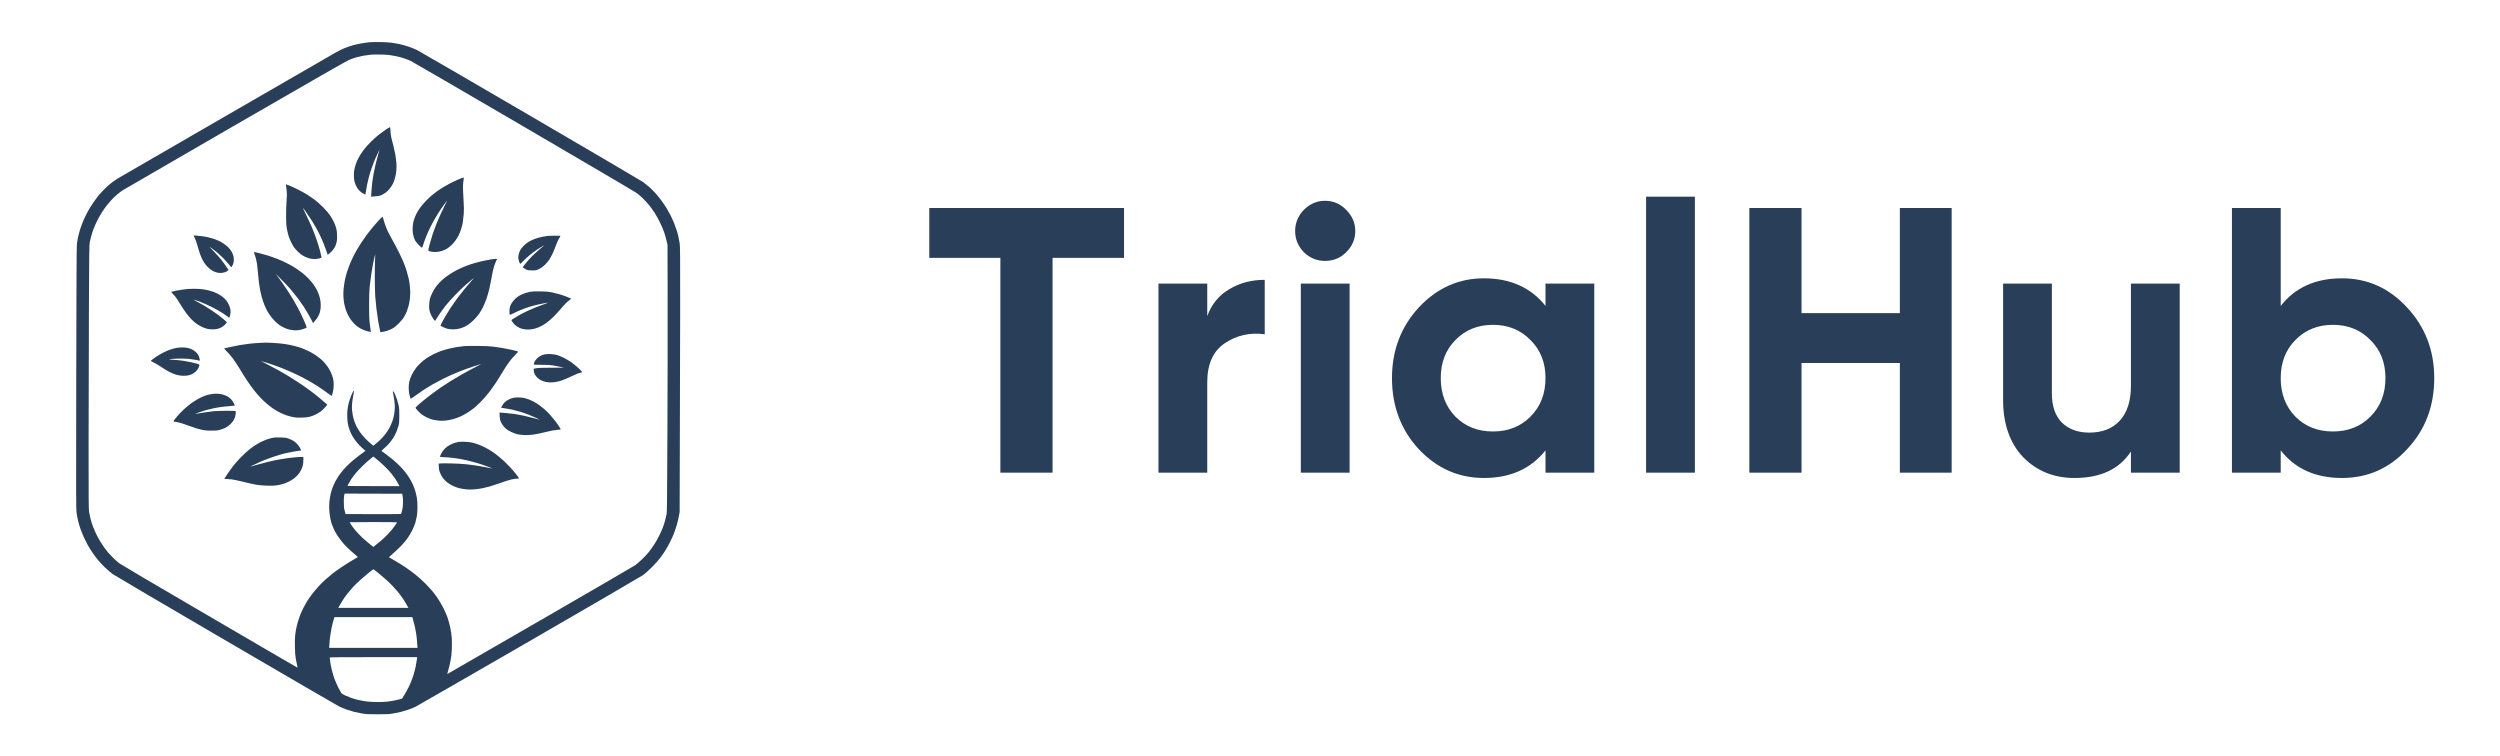 <svg xmlns="http://www.w3.org/2000/svg" width="119" height="36" viewBox="0 0 119 36" fill="none"><path fill-rule="evenodd" clip-rule="evenodd" d="M18.119 2.001C18.31 2.006 18.546 2.02 18.644 2.034C18.743 2.047 18.902 2.074 19 2.095C19.099 2.115 19.294 2.169 19.433 2.215C19.573 2.262 19.767 2.34 19.865 2.39C19.963 2.439 22.393 3.851 25.265 5.527C28.137 7.204 30.542 8.615 30.606 8.662C30.671 8.71 30.796 8.81 30.884 8.884C30.971 8.961 31.108 9.095 31.188 9.183C31.267 9.271 31.395 9.427 31.471 9.53C31.549 9.634 31.663 9.8 31.725 9.903C31.788 10.007 31.874 10.163 31.92 10.251C31.964 10.339 32.032 10.485 32.068 10.573C32.105 10.662 32.164 10.821 32.198 10.926C32.232 11.029 32.275 11.179 32.291 11.257C32.31 11.333 32.337 11.475 32.351 11.574C32.375 11.73 32.378 12.118 32.376 14.83C32.375 16.522 32.368 19.361 32.351 24.368L32.312 24.58C32.29 24.697 32.246 24.884 32.214 24.996C32.181 25.108 32.122 25.284 32.083 25.386C32.042 25.487 31.963 25.665 31.905 25.781C31.849 25.894 31.751 26.069 31.69 26.171C31.629 26.271 31.513 26.44 31.432 26.547C31.345 26.663 31.179 26.849 31.023 27.005C30.862 27.165 30.696 27.314 30.598 27.381C30.509 27.444 28.076 28.858 25.191 30.527C22.305 32.194 19.87 33.595 19.782 33.639C19.692 33.681 19.54 33.746 19.441 33.78C19.343 33.813 19.175 33.863 19.068 33.89C18.961 33.915 18.785 33.951 18.678 33.968C18.519 33.995 18.39 34 17.966 34C17.507 34 17.425 33.995 17.229 33.961C17.108 33.939 16.947 33.907 16.872 33.888C16.798 33.869 16.642 33.822 16.525 33.783C16.408 33.744 16.237 33.674 16.142 33.627C16.049 33.581 13.62 32.169 10.747 30.49C7.871 28.811 5.45 27.388 5.365 27.327C5.28 27.266 5.116 27.125 4.999 27.014C4.882 26.902 4.722 26.73 4.644 26.632C4.565 26.534 4.449 26.378 4.387 26.284C4.324 26.191 4.227 26.035 4.173 25.937C4.119 25.838 4.036 25.674 3.99 25.572C3.944 25.47 3.876 25.301 3.839 25.199C3.802 25.097 3.749 24.921 3.722 24.809C3.695 24.697 3.661 24.521 3.646 24.419C3.62 24.248 3.619 23.72 3.629 18.018C3.636 13.89 3.646 11.748 3.658 11.642C3.668 11.553 3.693 11.392 3.715 11.286C3.739 11.179 3.787 10.999 3.824 10.887C3.859 10.775 3.932 10.584 3.985 10.463C4.037 10.343 4.127 10.159 4.185 10.056C4.241 9.953 4.348 9.781 4.421 9.675C4.494 9.568 4.604 9.415 4.668 9.335C4.731 9.256 4.87 9.103 4.978 8.996C5.085 8.889 5.246 8.747 5.335 8.681C5.423 8.616 5.533 8.538 5.58 8.51C5.626 8.481 7.942 7.141 10.726 5.532C13.51 3.924 15.882 2.554 15.999 2.488C16.116 2.422 16.299 2.332 16.406 2.288C16.513 2.245 16.693 2.184 16.805 2.154C16.917 2.123 17.103 2.083 17.22 2.062C17.337 2.042 17.508 2.018 17.602 2.01C17.695 2.001 17.927 1.998 18.119 2.001ZM17.296 2.652C17.193 2.671 17.04 2.707 16.957 2.73C16.872 2.754 16.725 2.807 16.627 2.846C16.496 2.9 15.067 3.717 11.201 5.951C8.315 7.619 5.904 9.017 5.843 9.056C5.782 9.095 5.663 9.183 5.58 9.254C5.496 9.324 5.37 9.446 5.299 9.524C5.229 9.602 5.129 9.719 5.077 9.785C5.024 9.851 4.928 9.987 4.862 10.09C4.794 10.193 4.687 10.383 4.622 10.514C4.558 10.645 4.478 10.828 4.444 10.921C4.41 11.014 4.363 11.158 4.341 11.243C4.319 11.328 4.288 11.457 4.273 11.531C4.248 11.652 4.244 12.001 4.232 14.796C4.226 16.517 4.219 19.34 4.217 21.07C4.216 23.814 4.219 24.236 4.241 24.377C4.256 24.465 4.29 24.622 4.317 24.724C4.344 24.826 4.392 24.979 4.424 25.063C4.456 25.148 4.521 25.296 4.566 25.394C4.612 25.492 4.699 25.652 4.758 25.75C4.817 25.849 4.904 25.983 4.95 26.047C4.997 26.111 5.082 26.223 5.14 26.293C5.199 26.362 5.318 26.489 5.404 26.574C5.492 26.657 5.621 26.769 5.691 26.822C5.76 26.873 7.366 27.821 9.26 28.925C11.152 30.03 13.029 31.126 13.431 31.36C13.831 31.594 14.161 31.784 14.165 31.782C14.166 31.78 14.158 31.733 14.144 31.677C14.129 31.621 14.102 31.483 14.082 31.372C14.055 31.222 14.043 31.07 14.038 30.795C14.031 30.554 14.036 30.359 14.05 30.244C14.06 30.146 14.083 29.993 14.102 29.905C14.121 29.817 14.153 29.679 14.177 29.599C14.2 29.52 14.248 29.379 14.285 29.286C14.321 29.193 14.387 29.043 14.431 28.955C14.475 28.867 14.553 28.726 14.604 28.641C14.656 28.557 14.762 28.404 14.838 28.302C14.916 28.201 15.055 28.031 15.148 27.929C15.241 27.828 15.396 27.673 15.492 27.587C15.589 27.5 15.742 27.373 15.83 27.302C15.918 27.231 16.113 27.091 16.262 26.991C16.411 26.891 16.645 26.744 16.783 26.666C16.922 26.586 17.034 26.518 17.032 26.513C17.032 26.508 17 26.479 16.961 26.449C16.922 26.417 16.798 26.31 16.688 26.211C16.576 26.111 16.416 25.95 16.332 25.852C16.249 25.754 16.132 25.601 16.074 25.513C16.015 25.425 15.937 25.287 15.901 25.208C15.864 25.128 15.816 25.014 15.796 24.953C15.775 24.892 15.743 24.775 15.726 24.69C15.708 24.606 15.686 24.443 15.677 24.326C15.667 24.19 15.667 24.041 15.677 23.91C15.687 23.798 15.713 23.627 15.735 23.529C15.757 23.43 15.803 23.278 15.838 23.19C15.872 23.101 15.935 22.968 15.974 22.893C16.015 22.818 16.089 22.698 16.138 22.627C16.188 22.555 16.289 22.427 16.364 22.34C16.439 22.254 16.579 22.111 16.677 22.023C16.776 21.935 16.959 21.784 17.084 21.691C17.212 21.596 17.334 21.506 17.356 21.491L17.398 21.462C17.266 21.351 17.169 21.258 17.095 21.182C17.022 21.106 16.913 20.972 16.854 20.883C16.796 20.795 16.718 20.658 16.684 20.578C16.65 20.498 16.603 20.361 16.581 20.273C16.55 20.154 16.537 20.047 16.53 19.874C16.525 19.73 16.528 19.578 16.542 19.484C16.552 19.4 16.579 19.264 16.601 19.179C16.622 19.094 16.672 18.944 16.713 18.84C16.754 18.738 16.801 18.638 16.817 18.62C16.845 18.586 16.845 18.586 16.847 18.628C16.847 18.652 16.832 18.743 16.815 18.832C16.796 18.92 16.773 19.077 16.762 19.179C16.752 19.281 16.749 19.423 16.754 19.493C16.759 19.562 16.776 19.684 16.791 19.764C16.805 19.844 16.84 19.973 16.867 20.052C16.896 20.132 16.942 20.242 16.969 20.298C16.998 20.354 17.064 20.465 17.117 20.544C17.169 20.624 17.285 20.763 17.373 20.856C17.461 20.948 17.586 21.068 17.652 21.121L17.771 21.219C17.837 21.167 17.919 21.097 17.997 21.031C18.075 20.963 18.188 20.849 18.251 20.775C18.314 20.702 18.398 20.592 18.439 20.529C18.482 20.468 18.551 20.341 18.595 20.247C18.641 20.154 18.697 20.005 18.721 19.917C18.744 19.829 18.773 19.668 18.783 19.561C18.799 19.41 18.799 19.322 18.783 19.171C18.771 19.064 18.748 18.903 18.729 18.815C18.71 18.726 18.695 18.648 18.695 18.642C18.695 18.633 18.705 18.628 18.715 18.628C18.727 18.626 18.763 18.682 18.795 18.75C18.826 18.818 18.873 18.938 18.899 19.018C18.924 19.098 18.96 19.227 18.977 19.306C19.002 19.422 19.009 19.518 19.007 19.79C19.007 20.078 19 20.148 18.972 20.256C18.951 20.326 18.912 20.444 18.883 20.519C18.855 20.593 18.794 20.719 18.746 20.799C18.699 20.878 18.607 21.006 18.543 21.084C18.477 21.16 18.365 21.273 18.292 21.334C18.221 21.395 18.161 21.451 18.161 21.46C18.161 21.467 18.251 21.536 18.36 21.614C18.468 21.692 18.643 21.83 18.748 21.918C18.851 22.006 19.002 22.147 19.08 22.232C19.16 22.316 19.265 22.438 19.314 22.503C19.365 22.567 19.446 22.686 19.495 22.766C19.545 22.845 19.618 22.983 19.657 23.071C19.696 23.159 19.746 23.3 19.772 23.385C19.796 23.469 19.828 23.605 19.843 23.69C19.86 23.79 19.87 23.941 19.87 24.122C19.87 24.302 19.86 24.46 19.843 24.563C19.828 24.651 19.796 24.792 19.772 24.877C19.748 24.962 19.68 25.128 19.619 25.25C19.555 25.379 19.458 25.538 19.387 25.635C19.319 25.725 19.202 25.866 19.128 25.947C19.053 26.028 18.883 26.191 18.75 26.308C18.617 26.425 18.51 26.522 18.512 26.523C18.515 26.523 18.639 26.596 18.788 26.683C18.938 26.769 19.17 26.915 19.306 27.007C19.441 27.097 19.655 27.254 19.78 27.356C19.906 27.456 20.113 27.643 20.238 27.768C20.365 27.894 20.531 28.077 20.611 28.175C20.689 28.273 20.806 28.433 20.869 28.531C20.933 28.63 21.037 28.808 21.098 28.93C21.159 29.052 21.237 29.218 21.269 29.303C21.301 29.388 21.352 29.55 21.384 29.667C21.416 29.784 21.459 29.986 21.477 30.117C21.503 30.293 21.513 30.437 21.511 30.676C21.511 30.873 21.501 31.076 21.484 31.202C21.469 31.314 21.439 31.494 21.415 31.601C21.391 31.707 21.35 31.862 21.327 31.941C21.283 32.08 21.283 32.087 21.315 32.07C21.333 32.06 23.317 30.915 25.723 29.527C28.129 28.138 30.159 26.958 30.233 26.905C30.306 26.852 30.454 26.725 30.56 26.623C30.667 26.522 30.81 26.369 30.878 26.284C30.945 26.2 31.059 26.044 31.128 25.937C31.2 25.83 31.31 25.635 31.374 25.504C31.44 25.374 31.522 25.191 31.556 25.097C31.59 25.004 31.637 24.86 31.659 24.775C31.681 24.69 31.712 24.561 31.727 24.487C31.751 24.366 31.756 23.932 31.769 20.57C31.778 18.489 31.783 15.632 31.779 14.219L31.774 11.65C31.707 11.362 31.656 11.182 31.617 11.065C31.578 10.948 31.485 10.731 31.412 10.582C31.339 10.432 31.223 10.227 31.157 10.124C31.089 10.021 30.977 9.864 30.906 9.776C30.835 9.688 30.703 9.542 30.613 9.454C30.523 9.366 30.389 9.249 30.316 9.195C30.243 9.14 27.826 7.718 24.943 6.035C22.061 4.352 19.64 2.944 19.56 2.905C19.48 2.868 19.328 2.807 19.221 2.773C19.114 2.737 18.95 2.693 18.856 2.675C18.763 2.654 18.622 2.63 18.543 2.62C18.463 2.61 18.265 2.598 18.102 2.595C17.939 2.591 17.732 2.595 17.644 2.605C17.556 2.613 17.398 2.636 17.296 2.652ZM17.264 22.172C17.154 22.279 17.005 22.437 16.935 22.52C16.864 22.605 16.767 22.733 16.718 22.808C16.671 22.883 16.611 22.984 16.586 23.034C16.562 23.081 16.542 23.125 16.542 23.13C16.542 23.135 17.098 23.139 17.78 23.139H19.017C18.921 22.961 18.858 22.857 18.814 22.791C18.77 22.727 18.688 22.615 18.633 22.545C18.575 22.476 18.451 22.338 18.354 22.242C18.258 22.143 18.088 21.989 17.978 21.898C17.869 21.806 17.778 21.731 17.774 21.731C17.773 21.731 17.702 21.786 17.619 21.853C17.534 21.921 17.374 22.064 17.264 22.172ZM16.386 23.566C16.372 23.612 16.366 23.737 16.366 23.902C16.366 24.127 16.372 24.187 16.408 24.317L16.45 24.47C18.483 24.477 19.08 24.473 19.087 24.466C19.094 24.458 19.116 24.392 19.136 24.317C19.162 24.224 19.175 24.114 19.182 23.961C19.187 23.817 19.182 23.7 19.167 23.622L19.145 23.503L16.408 23.495L16.386 23.566ZM16.723 24.989C16.767 25.055 16.862 25.179 16.932 25.264C17.003 25.35 17.14 25.492 17.237 25.584C17.335 25.674 17.495 25.813 17.593 25.891L17.771 26.035C17.941 25.901 18.063 25.799 18.153 25.723C18.241 25.647 18.375 25.52 18.449 25.442C18.524 25.364 18.612 25.265 18.646 25.223C18.68 25.182 18.751 25.089 18.802 25.016C18.855 24.943 18.899 24.877 18.899 24.867C18.899 24.857 18.51 24.85 17.771 24.85C17.151 24.85 16.644 24.855 16.644 24.858C16.644 24.863 16.679 24.923 16.723 24.989ZM17.144 27.612C17.034 27.71 16.876 27.865 16.796 27.953C16.716 28.043 16.601 28.175 16.542 28.25C16.483 28.324 16.386 28.458 16.33 28.547C16.272 28.636 16.196 28.76 16.162 28.823L16.101 28.936H19.441C19.345 28.76 19.263 28.625 19.195 28.521C19.129 28.419 19.014 28.263 18.939 28.173C18.866 28.085 18.744 27.95 18.67 27.872C18.595 27.794 18.446 27.651 18.339 27.558C18.231 27.463 18.068 27.324 17.975 27.249C17.881 27.173 17.795 27.107 17.785 27.1C17.773 27.093 17.678 27.159 17.556 27.259C17.441 27.353 17.256 27.512 17.144 27.612ZM15.874 29.527C15.848 29.608 15.809 29.762 15.787 29.869C15.765 29.978 15.735 30.151 15.72 30.256C15.706 30.361 15.687 30.534 15.681 30.641L15.669 30.837H19.874C19.853 30.515 19.833 30.319 19.814 30.191C19.796 30.066 19.76 29.883 19.736 29.784C19.712 29.688 19.679 29.555 19.66 29.493L19.628 29.377H15.918L15.874 29.527ZM15.721 31.516C15.735 31.614 15.77 31.789 15.799 31.906C15.826 32.023 15.881 32.201 15.918 32.304C15.955 32.406 16.04 32.601 16.106 32.735C16.188 32.9 16.245 32.993 16.279 33.018C16.308 33.04 16.388 33.083 16.457 33.115C16.527 33.147 16.649 33.196 16.728 33.223C16.808 33.252 16.957 33.295 17.059 33.318C17.163 33.344 17.337 33.374 17.449 33.389C17.569 33.405 17.78 33.417 17.966 33.417C18.139 33.417 18.349 33.408 18.432 33.398C18.517 33.388 18.649 33.369 18.729 33.354C18.809 33.34 18.933 33.312 19.007 33.291L19.139 33.254C19.284 33.03 19.382 32.85 19.45 32.711C19.523 32.565 19.613 32.348 19.66 32.203C19.706 32.062 19.763 31.848 19.787 31.728C19.811 31.606 19.836 31.456 19.843 31.392L19.857 31.278C15.804 31.278 15.694 31.28 15.694 31.307C15.694 31.324 15.706 31.417 15.721 31.516ZM18.563 6.054C18.571 6.058 18.583 6.141 18.587 6.236C18.59 6.332 18.607 6.471 18.626 6.546C18.643 6.621 18.687 6.8 18.726 6.944C18.763 7.089 18.805 7.284 18.822 7.377C18.838 7.47 18.858 7.635 18.866 7.741C18.877 7.862 18.877 8.001 18.866 8.106C18.858 8.199 18.839 8.325 18.824 8.386C18.811 8.447 18.783 8.542 18.763 8.598C18.744 8.654 18.702 8.745 18.672 8.801C18.639 8.857 18.576 8.949 18.532 9.003C18.487 9.059 18.404 9.137 18.348 9.176C18.292 9.217 18.197 9.269 18.136 9.295C18.049 9.33 17.988 9.342 17.659 9.361L17.668 9.293C17.673 9.256 17.681 9.137 17.686 9.03C17.692 8.923 17.708 8.75 17.722 8.649C17.735 8.545 17.766 8.359 17.79 8.233C17.814 8.108 17.863 7.882 17.9 7.733C17.937 7.584 17.986 7.397 18.01 7.317C18.036 7.238 18.058 7.161 18.063 7.148C18.066 7.134 18.046 7.168 18.015 7.224C17.986 7.28 17.922 7.418 17.873 7.529C17.824 7.641 17.744 7.847 17.697 7.987C17.647 8.126 17.586 8.325 17.559 8.428C17.532 8.53 17.495 8.688 17.476 8.776C17.459 8.864 17.434 9.008 17.422 9.096C17.408 9.183 17.395 9.257 17.39 9.261C17.385 9.264 17.332 9.237 17.273 9.203C17.213 9.169 17.13 9.101 17.086 9.054C17.044 9.008 16.983 8.918 16.954 8.855C16.923 8.793 16.886 8.691 16.871 8.627C16.852 8.555 16.844 8.445 16.844 8.326C16.844 8.182 16.854 8.101 16.89 7.97C16.913 7.877 16.962 7.736 16.996 7.657C17.032 7.577 17.105 7.443 17.157 7.36C17.208 7.275 17.303 7.143 17.368 7.063C17.43 6.983 17.564 6.839 17.663 6.741C17.761 6.643 17.922 6.5 18.019 6.422C18.115 6.346 18.275 6.229 18.371 6.164C18.468 6.1 18.555 6.051 18.563 6.054ZM22.073 8.45C22.079 8.457 22.073 8.53 22.059 8.615C22.039 8.727 22.034 8.835 22.04 9.03C22.046 9.174 22.057 9.437 22.069 9.615C22.086 9.861 22.086 9.998 22.073 10.192C22.061 10.331 22.04 10.514 22.027 10.599C22.012 10.682 21.974 10.828 21.944 10.921C21.913 11.014 21.862 11.14 21.832 11.201C21.801 11.262 21.737 11.367 21.689 11.436C21.642 11.506 21.549 11.613 21.483 11.674C21.416 11.735 21.32 11.811 21.271 11.84C21.22 11.87 21.122 11.915 21.052 11.938C20.981 11.964 20.866 11.988 20.789 11.993C20.713 11.998 20.606 11.994 20.543 11.982C20.482 11.972 20.421 11.954 20.404 11.942C20.379 11.923 20.382 11.901 20.443 11.659C20.481 11.514 20.552 11.274 20.601 11.124C20.652 10.975 20.735 10.75 20.786 10.624C20.837 10.499 20.93 10.285 20.993 10.149C21.054 10.014 21.15 9.815 21.206 9.708C21.262 9.602 21.293 9.532 21.274 9.556C21.254 9.58 21.179 9.681 21.105 9.785C21.03 9.887 20.903 10.078 20.821 10.209C20.738 10.339 20.603 10.584 20.516 10.751C20.431 10.919 20.323 11.155 20.277 11.277C20.23 11.397 20.17 11.564 20.147 11.645C20.123 11.728 20.096 11.794 20.085 11.794C20.077 11.794 20.009 11.735 19.936 11.662C19.863 11.591 19.784 11.492 19.76 11.447C19.735 11.399 19.697 11.301 19.679 11.226C19.651 11.128 19.643 11.04 19.641 10.904C19.641 10.787 19.653 10.67 19.67 10.59C19.687 10.521 19.723 10.405 19.75 10.336C19.777 10.266 19.828 10.159 19.862 10.098C19.896 10.037 19.968 9.927 20.024 9.853C20.079 9.778 20.194 9.646 20.279 9.558C20.364 9.471 20.491 9.352 20.56 9.293C20.63 9.235 20.743 9.149 20.811 9.1C20.877 9.052 20.994 8.974 21.069 8.928C21.143 8.881 21.294 8.796 21.405 8.738C21.513 8.681 21.706 8.589 21.832 8.535C21.957 8.482 22.066 8.443 22.073 8.45ZM13.619 8.776C13.627 8.776 13.71 8.806 13.804 8.845C13.897 8.883 14.083 8.971 14.219 9.04C14.355 9.108 14.541 9.213 14.634 9.271C14.728 9.33 14.88 9.434 14.973 9.503C15.067 9.573 15.246 9.734 15.372 9.859C15.518 10.007 15.642 10.148 15.711 10.251C15.77 10.339 15.852 10.48 15.891 10.565C15.931 10.648 15.979 10.775 15.999 10.845C16.025 10.929 16.04 11.041 16.045 11.175C16.05 11.319 16.047 11.413 16.028 11.498C16.015 11.562 15.986 11.659 15.964 11.709C15.942 11.76 15.889 11.845 15.847 11.898C15.804 11.95 15.733 12.025 15.686 12.062C15.64 12.101 15.599 12.13 15.598 12.128C15.596 12.127 15.555 12.013 15.509 11.874C15.462 11.737 15.377 11.52 15.319 11.391C15.264 11.264 15.163 11.058 15.097 10.938C15.031 10.816 14.928 10.638 14.867 10.539C14.806 10.441 14.685 10.26 14.597 10.136C14.511 10.014 14.433 9.909 14.422 9.903C14.414 9.898 14.475 10.034 14.56 10.204C14.645 10.375 14.77 10.643 14.838 10.802C14.906 10.96 15.011 11.235 15.072 11.413C15.133 11.589 15.209 11.843 15.243 11.976C15.277 12.11 15.304 12.232 15.304 12.247C15.304 12.269 15.282 12.283 15.216 12.298C15.167 12.31 15.08 12.325 15.024 12.33C14.962 12.335 14.87 12.328 14.787 12.313C14.704 12.296 14.594 12.257 14.499 12.211C14.389 12.157 14.309 12.103 14.212 12.011C14.139 11.943 14.046 11.842 14.007 11.786C13.966 11.73 13.904 11.623 13.866 11.548C13.829 11.474 13.775 11.343 13.746 11.26C13.717 11.175 13.678 11.012 13.656 10.896C13.626 10.717 13.619 10.619 13.619 10.285C13.617 10.066 13.627 9.741 13.641 9.564C13.659 9.31 13.661 9.207 13.646 9.073C13.634 8.979 13.62 8.874 13.615 8.839C13.609 8.805 13.61 8.776 13.619 8.776ZM18.205 10.319C18.214 10.319 18.224 10.339 18.229 10.365C18.234 10.392 18.27 10.507 18.307 10.624C18.344 10.741 18.414 10.919 18.465 11.023C18.514 11.124 18.619 11.323 18.699 11.464C18.778 11.603 18.909 11.847 18.987 12.006C19.067 12.164 19.17 12.389 19.217 12.506C19.265 12.623 19.329 12.807 19.361 12.913C19.394 13.02 19.436 13.181 19.455 13.27C19.475 13.358 19.499 13.505 19.507 13.595C19.517 13.687 19.526 13.836 19.526 13.926C19.526 14.017 19.517 14.16 19.507 14.245C19.497 14.328 19.472 14.465 19.45 14.55C19.429 14.633 19.39 14.755 19.365 14.821C19.34 14.886 19.284 15.001 19.239 15.075C19.187 15.167 19.107 15.265 18.992 15.382C18.887 15.489 18.778 15.581 18.704 15.623C18.639 15.662 18.517 15.716 18.432 15.744C18.349 15.771 18.242 15.798 18.11 15.816L18.08 15.691C18.063 15.623 18.027 15.437 18 15.279C17.973 15.12 17.936 14.853 17.917 14.685C17.898 14.518 17.873 14.255 17.861 14.1C17.851 13.946 17.841 13.549 17.841 13.219C17.839 12.888 17.846 12.498 17.852 12.354C17.861 12.21 17.863 12.094 17.859 12.1C17.854 12.104 17.82 12.257 17.781 12.439C17.744 12.62 17.695 12.903 17.671 13.066C17.647 13.229 17.615 13.485 17.598 13.634C17.578 13.838 17.569 14.06 17.569 14.524C17.569 15.009 17.575 15.194 17.598 15.381C17.613 15.511 17.632 15.659 17.652 15.801L17.576 15.788C17.534 15.781 17.451 15.757 17.39 15.737C17.329 15.716 17.224 15.671 17.154 15.633C17.083 15.596 16.974 15.518 16.908 15.455C16.842 15.394 16.749 15.287 16.701 15.218C16.654 15.148 16.591 15.047 16.564 14.991C16.535 14.935 16.493 14.831 16.467 14.762C16.442 14.692 16.408 14.562 16.389 14.473C16.372 14.385 16.354 14.233 16.347 14.134C16.34 14.034 16.343 13.866 16.354 13.753C16.366 13.641 16.393 13.456 16.415 13.341C16.439 13.227 16.484 13.047 16.518 12.942C16.552 12.839 16.611 12.673 16.652 12.574C16.691 12.476 16.764 12.316 16.813 12.218C16.862 12.12 16.937 11.979 16.979 11.904C17.022 11.83 17.122 11.669 17.2 11.548C17.279 11.426 17.401 11.252 17.471 11.158C17.541 11.065 17.668 10.904 17.754 10.802C17.839 10.699 17.973 10.55 18.049 10.466C18.127 10.385 18.197 10.319 18.205 10.319ZM9.327 11.213C9.394 11.216 9.531 11.231 9.633 11.245C9.736 11.258 9.892 11.289 9.98 11.313C10.068 11.335 10.196 11.374 10.26 11.399C10.326 11.423 10.418 11.462 10.463 11.486C10.511 11.508 10.604 11.567 10.674 11.614C10.743 11.662 10.842 11.747 10.894 11.803C10.947 11.859 11.014 11.954 11.045 12.015C11.076 12.076 11.108 12.167 11.118 12.218C11.128 12.269 11.133 12.357 11.13 12.413C11.125 12.469 11.106 12.549 11.087 12.591C11.067 12.634 11.042 12.681 11.03 12.698C11.008 12.727 10.998 12.718 10.896 12.588C10.836 12.51 10.706 12.367 10.608 12.269C10.509 12.171 10.365 12.038 10.286 11.976C10.206 11.913 10.096 11.83 10.04 11.791C9.946 11.726 9.957 11.74 10.167 11.957C10.292 12.088 10.457 12.269 10.531 12.362C10.606 12.456 10.714 12.605 10.881 12.854L10.833 12.891C10.808 12.913 10.752 12.942 10.709 12.956C10.667 12.969 10.596 12.986 10.548 12.991C10.502 12.998 10.418 12.993 10.362 12.981C10.306 12.969 10.211 12.937 10.15 12.908C10.084 12.876 9.994 12.812 9.923 12.744C9.858 12.683 9.777 12.591 9.743 12.54C9.707 12.489 9.65 12.386 9.612 12.311C9.577 12.237 9.519 12.088 9.485 11.981C9.451 11.874 9.404 11.713 9.378 11.625C9.355 11.537 9.309 11.409 9.277 11.345C9.244 11.279 9.216 11.221 9.214 11.216C9.212 11.211 9.263 11.211 9.327 11.213ZM26.389 11.219C26.54 11.219 26.668 11.223 26.671 11.229C26.676 11.238 26.664 11.265 26.645 11.294C26.627 11.321 26.59 11.387 26.564 11.438C26.537 11.489 26.488 11.611 26.452 11.709C26.417 11.808 26.352 11.964 26.31 12.057C26.266 12.15 26.193 12.284 26.149 12.354C26.103 12.423 26.008 12.537 25.937 12.607C25.842 12.698 25.769 12.749 25.666 12.802C25.523 12.871 25.521 12.871 25.326 12.871C25.147 12.871 25.123 12.868 25.045 12.827C24.999 12.802 24.943 12.768 24.88 12.718L24.947 12.63C24.982 12.583 25.077 12.469 25.157 12.376C25.238 12.284 25.379 12.14 25.471 12.057C25.564 11.972 25.688 11.862 25.748 11.811C25.81 11.762 25.871 11.709 25.884 11.696C25.898 11.681 25.872 11.691 25.825 11.718C25.779 11.743 25.664 11.815 25.57 11.877C25.477 11.938 25.321 12.054 25.223 12.135C25.125 12.215 24.986 12.344 24.914 12.418C24.841 12.495 24.777 12.557 24.77 12.557C24.762 12.557 24.745 12.534 24.73 12.503C24.714 12.473 24.692 12.405 24.682 12.354C24.667 12.284 24.667 12.232 24.68 12.15C24.691 12.089 24.723 11.991 24.752 11.93C24.789 11.852 24.843 11.782 24.933 11.693C25.009 11.618 25.116 11.535 25.189 11.494C25.259 11.453 25.389 11.396 25.477 11.364C25.565 11.331 25.723 11.289 25.825 11.27C25.928 11.252 26.035 11.233 26.062 11.229C26.091 11.226 26.237 11.221 26.389 11.219ZM12.115 11.998C12.12 11.998 12.22 12.021 12.337 12.049C12.454 12.077 12.649 12.132 12.769 12.169C12.892 12.208 13.066 12.269 13.159 12.306C13.253 12.342 13.398 12.405 13.482 12.442C13.566 12.481 13.71 12.554 13.804 12.605C13.897 12.656 14.043 12.744 14.126 12.8C14.211 12.856 14.333 12.944 14.397 12.996C14.463 13.047 14.585 13.159 14.668 13.244C14.753 13.331 14.865 13.461 14.918 13.534C14.97 13.607 15.045 13.729 15.084 13.804C15.121 13.878 15.17 13.997 15.192 14.066C15.214 14.136 15.243 14.258 15.255 14.338C15.267 14.423 15.27 14.541 15.265 14.626C15.258 14.706 15.241 14.813 15.226 14.864C15.211 14.914 15.174 15.006 15.141 15.067C15.111 15.128 15.043 15.223 14.902 15.381L14.835 15.245C14.796 15.171 14.723 15.033 14.668 14.94C14.614 14.847 14.521 14.694 14.461 14.601C14.4 14.507 14.275 14.329 14.183 14.206C14.09 14.084 13.924 13.877 13.814 13.748C13.702 13.62 13.5 13.405 13.115 13.024L13.28 13.244C13.37 13.364 13.537 13.605 13.651 13.778C13.766 13.951 13.922 14.199 13.997 14.329C14.073 14.46 14.2 14.692 14.278 14.847C14.355 15.001 14.461 15.23 14.514 15.355C14.567 15.481 14.604 15.589 14.597 15.594C14.59 15.601 14.534 15.625 14.473 15.649C14.412 15.672 14.306 15.701 14.236 15.713C14.161 15.723 14.056 15.727 13.982 15.722C13.912 15.715 13.809 15.698 13.753 15.684C13.697 15.669 13.593 15.632 13.524 15.598C13.454 15.566 13.351 15.506 13.295 15.466C13.239 15.427 13.144 15.345 13.085 15.286C13.025 15.226 12.935 15.123 12.888 15.059C12.839 14.992 12.769 14.886 12.73 14.821C12.693 14.755 12.629 14.618 12.586 14.516C12.544 14.412 12.486 14.241 12.457 14.134C12.43 14.027 12.395 13.878 12.381 13.804C12.367 13.729 12.344 13.583 12.33 13.482C12.317 13.378 12.293 13.154 12.278 12.981C12.264 12.808 12.244 12.618 12.234 12.557C12.225 12.496 12.201 12.386 12.183 12.311C12.162 12.237 12.134 12.142 12.115 12.1C12.098 12.057 12.089 12.018 12.095 12.01C12.101 12.003 12.11 11.998 12.115 11.998ZM23.592 12.322C23.631 12.32 23.661 12.325 23.658 12.332C23.655 12.34 23.633 12.388 23.609 12.439C23.585 12.489 23.541 12.607 23.512 12.696C23.483 12.788 23.433 13.017 23.4 13.205C23.366 13.395 23.314 13.656 23.282 13.787C23.249 13.917 23.192 14.116 23.154 14.228C23.115 14.339 23.044 14.511 22.995 14.609C22.948 14.707 22.866 14.848 22.815 14.923C22.764 14.998 22.654 15.128 22.569 15.213C22.486 15.298 22.368 15.399 22.307 15.44C22.246 15.481 22.151 15.535 22.095 15.562C22.039 15.588 21.932 15.625 21.857 15.644C21.769 15.666 21.667 15.678 21.569 15.678C21.486 15.678 21.369 15.666 21.311 15.652C21.252 15.639 21.152 15.6 21.086 15.567C21.021 15.535 20.967 15.505 20.967 15.499C20.967 15.494 20.994 15.435 21.028 15.367C21.062 15.301 21.137 15.165 21.193 15.067C21.249 14.969 21.364 14.782 21.45 14.652C21.537 14.521 21.678 14.319 21.764 14.202C21.851 14.085 21.988 13.911 22.068 13.812C22.147 13.714 22.297 13.539 22.4 13.422C22.568 13.232 22.576 13.217 22.493 13.283C22.442 13.324 22.312 13.432 22.205 13.524C22.098 13.616 21.876 13.826 21.713 13.992C21.549 14.16 21.333 14.399 21.233 14.524C21.132 14.65 20.986 14.848 20.91 14.965C20.831 15.082 20.755 15.199 20.708 15.279L20.65 15.211C20.62 15.174 20.564 15.082 20.526 15.008C20.491 14.933 20.452 14.823 20.44 14.762C20.426 14.692 20.423 14.589 20.43 14.482C20.435 14.389 20.452 14.267 20.467 14.211C20.482 14.155 20.535 14.024 20.586 13.922C20.645 13.805 20.725 13.68 20.803 13.583C20.869 13.5 20.989 13.376 21.069 13.307C21.149 13.237 21.293 13.127 21.391 13.063C21.489 12.996 21.657 12.9 21.764 12.846C21.871 12.791 22.051 12.712 22.163 12.668C22.274 12.623 22.481 12.554 22.62 12.515C22.761 12.474 22.978 12.422 23.104 12.398C23.229 12.374 23.375 12.347 23.426 12.339C23.477 12.33 23.551 12.323 23.592 12.322ZM9.205 13.746C9.324 13.746 9.499 13.753 9.595 13.763C9.69 13.773 9.856 13.804 9.963 13.831C10.089 13.861 10.219 13.911 10.328 13.963C10.421 14.011 10.547 14.089 10.608 14.139C10.669 14.189 10.747 14.267 10.78 14.312C10.815 14.36 10.865 14.446 10.894 14.507C10.923 14.569 10.955 14.663 10.965 14.719C10.976 14.775 10.979 14.855 10.972 14.897C10.967 14.94 10.954 15.006 10.945 15.045C10.937 15.086 10.92 15.118 10.909 15.118C10.898 15.12 10.876 15.106 10.862 15.091C10.848 15.075 10.733 14.994 10.608 14.911C10.48 14.826 10.236 14.689 10.057 14.601C9.88 14.512 9.631 14.404 9.506 14.357C9.38 14.311 9.255 14.267 9.226 14.261C9.199 14.255 9.27 14.3 9.387 14.363C9.504 14.426 9.663 14.514 9.743 14.562C9.823 14.609 9.979 14.709 10.091 14.784C10.202 14.858 10.343 14.957 10.404 15.004C10.465 15.052 10.577 15.142 10.655 15.206C10.731 15.269 10.794 15.332 10.794 15.342C10.796 15.354 10.765 15.396 10.726 15.435C10.689 15.476 10.623 15.532 10.579 15.559C10.533 15.588 10.448 15.627 10.387 15.645C10.309 15.667 10.229 15.678 10.116 15.678C10.007 15.678 9.914 15.666 9.833 15.644C9.765 15.625 9.65 15.579 9.578 15.543C9.506 15.508 9.397 15.442 9.336 15.396C9.275 15.352 9.173 15.26 9.109 15.196C9.044 15.13 8.934 14.998 8.863 14.902C8.792 14.809 8.666 14.618 8.581 14.479C8.498 14.341 8.4 14.189 8.363 14.143C8.327 14.095 8.263 14.022 8.219 13.98C8.176 13.936 8.149 13.897 8.158 13.89C8.168 13.885 8.263 13.863 8.37 13.839C8.476 13.817 8.637 13.79 8.726 13.78C8.814 13.77 8.91 13.758 8.938 13.755C8.966 13.753 9.085 13.748 9.205 13.746ZM25.715 13.87C25.984 13.873 26.101 13.883 26.24 13.911C26.339 13.931 26.503 13.972 26.605 13.999C26.708 14.027 26.881 14.087 26.991 14.131C27.102 14.175 27.191 14.214 27.191 14.219C27.191 14.224 27.159 14.25 27.119 14.277C27.078 14.304 27.005 14.365 26.954 14.412C26.905 14.46 26.786 14.591 26.693 14.702C26.598 14.814 26.44 14.986 26.342 15.084C26.242 15.182 26.094 15.309 26.01 15.369C25.927 15.428 25.806 15.503 25.74 15.533C25.676 15.564 25.572 15.606 25.511 15.625C25.45 15.645 25.34 15.669 25.265 15.678C25.179 15.688 25.084 15.689 25.003 15.678C24.933 15.669 24.841 15.65 24.799 15.635C24.757 15.62 24.689 15.588 24.646 15.562C24.604 15.538 24.541 15.491 24.506 15.457C24.468 15.425 24.418 15.364 24.39 15.321C24.363 15.279 24.341 15.242 24.341 15.237C24.34 15.232 24.423 15.177 24.523 15.116C24.623 15.055 24.755 14.977 24.816 14.943C24.877 14.911 25.021 14.84 25.138 14.787C25.255 14.735 25.408 14.667 25.477 14.64C25.547 14.611 25.72 14.548 25.859 14.497C26 14.448 26.098 14.407 26.079 14.406C26.061 14.406 25.92 14.431 25.765 14.463C25.611 14.494 25.391 14.548 25.274 14.582C25.157 14.618 24.963 14.684 24.841 14.733C24.721 14.78 24.543 14.86 24.448 14.909C24.292 14.989 24.272 14.996 24.262 14.969C24.253 14.953 24.248 14.879 24.25 14.804C24.25 14.726 24.262 14.633 24.279 14.584C24.294 14.536 24.343 14.445 24.389 14.38C24.434 14.314 24.516 14.224 24.572 14.178C24.626 14.133 24.721 14.072 24.782 14.041C24.843 14.011 24.947 13.968 25.011 13.946C25.077 13.926 25.184 13.899 25.248 13.887C25.33 13.871 25.477 13.866 25.715 13.87ZM12.642 16.308C12.647 16.307 12.8 16.313 12.981 16.322C13.163 16.332 13.419 16.354 13.549 16.374C13.68 16.393 13.887 16.434 14.007 16.466C14.129 16.497 14.285 16.542 14.355 16.568C14.424 16.593 14.562 16.652 14.66 16.698C14.758 16.744 14.911 16.831 14.999 16.888C15.087 16.948 15.207 17.038 15.265 17.087C15.323 17.137 15.411 17.224 15.459 17.28C15.508 17.336 15.582 17.434 15.625 17.5C15.667 17.565 15.725 17.672 15.755 17.738C15.786 17.802 15.826 17.918 15.847 17.992C15.876 18.094 15.884 18.174 15.884 18.314C15.884 18.443 15.872 18.548 15.848 18.654C15.828 18.737 15.806 18.818 15.798 18.832C15.786 18.852 15.745 18.828 15.591 18.711C15.484 18.63 15.299 18.499 15.177 18.421C15.057 18.341 14.877 18.231 14.779 18.175C14.68 18.119 14.512 18.026 14.406 17.97C14.299 17.913 14.077 17.806 13.914 17.733C13.751 17.658 13.488 17.548 13.329 17.487C13.171 17.427 12.907 17.334 12.744 17.282C12.581 17.229 12.44 17.187 12.43 17.187C12.422 17.185 12.551 17.256 12.719 17.341C12.886 17.426 13.127 17.553 13.253 17.624C13.378 17.694 13.576 17.809 13.693 17.879C13.81 17.948 14.046 18.099 14.219 18.213C14.392 18.326 14.648 18.506 14.787 18.611C14.928 18.716 15.126 18.872 15.228 18.96C15.331 19.047 15.452 19.152 15.581 19.264L15.48 19.381C15.425 19.445 15.331 19.537 15.27 19.583C15.209 19.629 15.099 19.695 15.024 19.732C14.95 19.768 14.828 19.813 14.753 19.834C14.656 19.859 14.548 19.873 14.372 19.878C14.185 19.885 14.088 19.88 13.973 19.858C13.89 19.842 13.744 19.805 13.651 19.774C13.558 19.742 13.414 19.683 13.329 19.64C13.246 19.598 13.108 19.518 13.024 19.464C12.941 19.408 12.8 19.303 12.712 19.228C12.624 19.155 12.476 19.015 12.384 18.916C12.293 18.818 12.154 18.654 12.074 18.552C11.993 18.448 11.854 18.255 11.764 18.119C11.672 17.984 11.515 17.733 11.413 17.561C11.309 17.39 11.165 17.17 11.091 17.07C11.016 16.971 10.889 16.824 10.808 16.741C10.725 16.659 10.664 16.59 10.672 16.586C10.679 16.583 10.806 16.552 10.955 16.519C11.104 16.486 11.315 16.444 11.421 16.425C11.528 16.407 11.723 16.38 11.854 16.364C11.984 16.347 12.213 16.329 12.363 16.322C12.512 16.315 12.637 16.308 12.642 16.308ZM22.747 16.466C23.064 16.469 23.326 16.481 23.46 16.498C23.577 16.514 23.767 16.541 23.884 16.559C24 16.578 24.218 16.622 24.367 16.654C24.516 16.688 24.646 16.722 24.655 16.73C24.665 16.741 24.616 16.803 24.519 16.902C24.434 16.988 24.326 17.109 24.28 17.17C24.233 17.231 24.157 17.338 24.111 17.407C24.063 17.477 23.96 17.645 23.878 17.78C23.799 17.916 23.665 18.126 23.583 18.25C23.502 18.372 23.361 18.565 23.273 18.681C23.185 18.796 23.024 18.981 22.917 19.091C22.81 19.203 22.644 19.356 22.551 19.432C22.456 19.506 22.3 19.617 22.203 19.674C22.107 19.732 21.954 19.81 21.866 19.847C21.778 19.885 21.632 19.934 21.544 19.957C21.456 19.981 21.303 20.01 21.205 20.02C21.077 20.032 20.979 20.032 20.857 20.019C20.764 20.008 20.642 19.988 20.586 19.974C20.53 19.959 20.416 19.915 20.331 19.876C20.248 19.837 20.133 19.771 20.077 19.729C20.021 19.686 19.931 19.601 19.877 19.542C19.824 19.483 19.78 19.423 19.78 19.412C19.78 19.401 19.816 19.357 19.862 19.317C19.906 19.276 20.026 19.171 20.128 19.086C20.231 18.999 20.414 18.855 20.535 18.764C20.657 18.672 20.862 18.526 20.993 18.436C21.123 18.348 21.34 18.207 21.476 18.124C21.611 18.04 21.84 17.904 21.985 17.823C22.129 17.739 22.4 17.594 22.586 17.497C22.773 17.402 22.92 17.322 22.914 17.322C22.905 17.322 22.73 17.378 22.524 17.448C22.315 17.516 22.032 17.619 21.891 17.675C21.752 17.731 21.561 17.811 21.467 17.853C21.374 17.894 21.191 17.982 21.06 18.046C20.93 18.113 20.72 18.224 20.594 18.297C20.469 18.369 20.259 18.497 20.128 18.584C19.997 18.671 19.818 18.796 19.73 18.862C19.641 18.93 19.563 18.984 19.556 18.984C19.548 18.984 19.533 18.949 19.519 18.903C19.506 18.859 19.485 18.777 19.475 18.721C19.463 18.665 19.455 18.547 19.455 18.459C19.453 18.37 19.463 18.252 19.475 18.196C19.487 18.14 19.519 18.036 19.546 17.967C19.573 17.897 19.628 17.785 19.665 17.721C19.704 17.655 19.767 17.56 19.806 17.509C19.845 17.458 19.941 17.355 20.019 17.28C20.099 17.205 20.228 17.102 20.306 17.049C20.386 16.995 20.526 16.915 20.62 16.868C20.713 16.822 20.866 16.756 20.959 16.72C21.052 16.686 21.216 16.636 21.323 16.608C21.43 16.58 21.61 16.542 21.722 16.525C21.834 16.507 21.998 16.485 22.086 16.476C22.174 16.468 22.473 16.463 22.747 16.466ZM8.768 16.539C8.824 16.542 8.914 16.556 8.968 16.569C9.021 16.583 9.105 16.613 9.155 16.639C9.202 16.663 9.28 16.719 9.326 16.761C9.37 16.803 9.428 16.876 9.45 16.924C9.473 16.97 9.497 17.046 9.504 17.09C9.514 17.171 9.514 17.173 9.472 17.163C9.448 17.158 9.377 17.141 9.311 17.129C9.246 17.116 9.104 17.095 8.997 17.083C8.876 17.071 8.67 17.066 8.454 17.071C8.263 17.076 8.091 17.088 8.073 17.097C8.047 17.11 8.091 17.117 8.251 17.126C8.368 17.131 8.57 17.151 8.7 17.17C8.831 17.19 9.017 17.224 9.116 17.246C9.214 17.268 9.339 17.3 9.395 17.317C9.487 17.346 9.497 17.355 9.492 17.39C9.489 17.414 9.468 17.47 9.446 17.517C9.424 17.563 9.368 17.638 9.321 17.682C9.273 17.728 9.187 17.785 9.129 17.814C9.06 17.846 8.975 17.87 8.887 17.88C8.798 17.89 8.7 17.89 8.607 17.88C8.527 17.87 8.407 17.845 8.341 17.821C8.273 17.799 8.151 17.746 8.069 17.706C7.986 17.665 7.81 17.558 7.674 17.468C7.539 17.378 7.373 17.28 7.306 17.249C7.239 17.221 7.183 17.19 7.183 17.182C7.183 17.175 7.2 17.154 7.222 17.136C7.242 17.117 7.323 17.058 7.403 17.002C7.483 16.948 7.627 16.859 7.725 16.807C7.824 16.756 7.964 16.69 8.039 16.663C8.114 16.636 8.224 16.6 8.285 16.585C8.346 16.569 8.456 16.551 8.531 16.544C8.605 16.537 8.712 16.535 8.768 16.539ZM26.189 16.854C26.318 16.859 26.428 16.873 26.512 16.897C26.581 16.917 26.73 16.978 26.842 17.034C26.954 17.09 27.117 17.187 27.205 17.249C27.293 17.314 27.444 17.439 27.541 17.529C27.637 17.621 27.712 17.702 27.707 17.712C27.702 17.721 27.673 17.734 27.644 17.739C27.614 17.745 27.554 17.762 27.512 17.775C27.47 17.789 27.31 17.86 27.156 17.933C27.002 18.006 26.818 18.084 26.749 18.108C26.679 18.131 26.557 18.162 26.478 18.177C26.398 18.192 26.281 18.204 26.215 18.204C26.15 18.204 26.044 18.192 25.977 18.179C25.913 18.165 25.813 18.131 25.757 18.104C25.701 18.077 25.618 18.018 25.572 17.972C25.526 17.928 25.469 17.848 25.445 17.797C25.421 17.743 25.403 17.672 25.401 17.551L25.537 17.527C25.637 17.509 25.826 17.502 26.839 17.5L26.679 17.463C26.591 17.443 26.432 17.412 26.325 17.395C26.184 17.373 26.03 17.365 25.771 17.365C25.421 17.365 25.409 17.363 25.409 17.331C25.409 17.312 25.425 17.265 25.443 17.224C25.462 17.185 25.511 17.117 25.552 17.071C25.593 17.027 25.671 16.97 25.725 16.941C25.781 16.914 25.864 16.881 25.91 16.87C25.964 16.856 26.067 16.851 26.189 16.854ZM10.37 18.742C10.431 18.745 10.526 18.76 10.582 18.774C10.638 18.788 10.733 18.823 10.794 18.852C10.855 18.882 10.943 18.945 10.989 18.993C11.038 19.04 11.099 19.127 11.128 19.188C11.157 19.249 11.179 19.301 11.176 19.306C11.174 19.311 11.077 19.32 10.962 19.328C10.847 19.335 10.664 19.354 10.557 19.367C10.45 19.381 10.258 19.415 10.133 19.442C10.007 19.471 9.84 19.512 9.76 19.535C9.68 19.559 9.538 19.607 9.441 19.642C9.346 19.676 9.27 19.707 9.272 19.707C9.275 19.708 9.334 19.698 9.404 19.686C9.473 19.673 9.631 19.645 9.751 19.629C9.873 19.61 10.06 19.586 10.167 19.574C10.274 19.564 10.55 19.554 10.78 19.554C11.038 19.552 11.206 19.559 11.216 19.569C11.226 19.579 11.228 19.63 11.216 19.713C11.206 19.793 11.181 19.883 11.149 19.951C11.113 20.027 11.059 20.098 10.976 20.181C10.889 20.266 10.816 20.32 10.726 20.363C10.657 20.397 10.538 20.442 10.463 20.461C10.355 20.492 10.277 20.498 10.073 20.498C9.894 20.5 9.775 20.492 9.667 20.47C9.584 20.453 9.426 20.414 9.319 20.38C9.212 20.348 9.026 20.283 8.904 20.237C8.783 20.19 8.626 20.139 8.556 20.122C8.487 20.103 8.393 20.085 8.349 20.08C8.303 20.075 8.264 20.061 8.259 20.052C8.254 20.042 8.292 19.988 8.341 19.929C8.388 19.869 8.478 19.766 8.539 19.698C8.6 19.632 8.724 19.51 8.817 19.428C8.909 19.347 9.034 19.244 9.097 19.198C9.158 19.154 9.278 19.076 9.361 19.027C9.446 18.977 9.578 18.91 9.658 18.877C9.738 18.843 9.848 18.806 9.904 18.791C9.96 18.776 10.063 18.757 10.133 18.748C10.202 18.74 10.309 18.737 10.37 18.742ZM24.66 18.918C24.745 18.916 24.867 18.927 24.931 18.94C24.994 18.954 25.087 18.981 25.138 18.998C25.189 19.016 25.292 19.061 25.367 19.099C25.442 19.137 25.562 19.208 25.633 19.259C25.704 19.308 25.83 19.406 25.91 19.476C25.989 19.546 26.103 19.656 26.162 19.722C26.22 19.786 26.315 19.898 26.371 19.968C26.428 20.037 26.525 20.169 26.586 20.259C26.647 20.351 26.695 20.431 26.691 20.437C26.688 20.446 26.607 20.456 26.51 20.463C26.381 20.471 26.233 20.5 25.969 20.566C25.764 20.619 25.504 20.673 25.375 20.688C25.213 20.71 25.089 20.715 24.943 20.709C24.828 20.702 24.682 20.683 24.604 20.665C24.529 20.644 24.395 20.593 24.307 20.549C24.185 20.49 24.119 20.444 24.034 20.359C23.951 20.276 23.904 20.212 23.856 20.112C23.797 19.988 23.79 19.961 23.777 19.637L23.978 19.651C24.09 19.659 24.29 19.679 24.426 19.698C24.562 19.717 24.794 19.757 24.943 19.79C25.092 19.822 25.321 19.878 25.452 19.915C25.582 19.953 25.691 19.981 25.694 19.98C25.696 19.978 25.623 19.941 25.533 19.898C25.442 19.854 25.279 19.785 25.172 19.742C25.065 19.7 24.886 19.637 24.774 19.603C24.662 19.569 24.491 19.523 24.392 19.501C24.294 19.479 24.15 19.452 24.07 19.442C23.99 19.432 23.909 19.42 23.85 19.408L23.897 19.32C23.922 19.273 23.978 19.196 24.024 19.15C24.07 19.103 24.151 19.047 24.219 19.015C24.282 18.984 24.372 18.95 24.418 18.94C24.465 18.928 24.573 18.918 24.66 18.918ZM13.329 20.822C13.553 20.826 13.598 20.832 13.719 20.873C13.793 20.899 13.897 20.945 13.948 20.973C13.999 21.002 14.08 21.067 14.126 21.114C14.173 21.162 14.234 21.243 14.265 21.292C14.295 21.343 14.324 21.397 14.329 21.413C14.336 21.438 14.324 21.445 14.258 21.453C14.212 21.458 14.085 21.477 13.973 21.496C13.861 21.514 13.675 21.552 13.558 21.58C13.441 21.609 13.202 21.68 13.024 21.74C12.847 21.797 12.579 21.899 12.43 21.964C12.281 22.03 12.098 22.114 12.023 22.154C11.949 22.192 11.903 22.22 11.922 22.215C11.94 22.209 12.059 22.176 12.184 22.137C12.31 22.099 12.551 22.035 12.719 21.994C12.886 21.952 13.127 21.901 13.253 21.877C13.378 21.853 13.57 21.823 13.677 21.809C13.783 21.794 13.963 21.775 14.075 21.765C14.187 21.757 14.314 21.748 14.44 21.748V21.904C14.44 21.992 14.428 22.106 14.412 22.164C14.397 22.22 14.36 22.315 14.329 22.376C14.299 22.437 14.236 22.532 14.19 22.588C14.144 22.644 14.058 22.727 13.997 22.773C13.938 22.817 13.829 22.884 13.758 22.92C13.685 22.956 13.57 23.005 13.504 23.027C13.436 23.049 13.3 23.081 13.202 23.096C13.059 23.12 12.963 23.125 12.71 23.117C12.5 23.112 12.327 23.096 12.184 23.071C12.067 23.051 11.798 22.989 11.582 22.935C11.369 22.881 11.116 22.828 11.023 22.818C10.93 22.808 10.813 22.798 10.674 22.791L10.815 22.579C10.892 22.462 11.02 22.282 11.099 22.181C11.179 22.079 11.338 21.898 11.455 21.777C11.572 21.657 11.744 21.496 11.837 21.421C11.93 21.346 12.067 21.245 12.142 21.195C12.217 21.148 12.339 21.077 12.413 21.039C12.488 21.002 12.607 20.951 12.676 20.926C12.746 20.9 12.864 20.866 12.939 20.848C13.047 20.822 13.125 20.817 13.329 20.822ZM22.112 21.028C22.224 21.031 22.373 21.046 22.442 21.061C22.512 21.077 22.639 21.111 22.722 21.14C22.807 21.168 22.959 21.233 23.061 21.285C23.165 21.336 23.321 21.426 23.409 21.485C23.497 21.543 23.639 21.646 23.722 21.714C23.807 21.782 23.936 21.896 24.011 21.965C24.085 22.035 24.211 22.162 24.289 22.247C24.368 22.332 24.496 22.481 24.572 22.579C24.65 22.677 24.709 22.762 24.706 22.769C24.701 22.778 24.657 22.783 24.609 22.783C24.56 22.783 24.44 22.801 24.341 22.823C24.243 22.845 24.014 22.918 23.833 22.983C23.651 23.047 23.419 23.125 23.316 23.154C23.214 23.183 23.056 23.222 22.968 23.239C22.88 23.258 22.712 23.281 22.595 23.291C22.439 23.305 22.334 23.307 22.196 23.293C22.095 23.283 21.945 23.259 21.866 23.239C21.786 23.22 21.654 23.173 21.569 23.132C21.486 23.091 21.369 23.023 21.311 22.979C21.252 22.937 21.167 22.857 21.123 22.803C21.079 22.75 21.018 22.657 20.988 22.596C20.957 22.535 20.921 22.444 20.908 22.393C20.894 22.342 20.882 22.248 20.882 22.07L20.964 22.06C21.008 22.053 21.238 22.053 21.476 22.059C21.713 22.064 22.023 22.081 22.163 22.096C22.303 22.109 22.539 22.142 22.688 22.164C22.837 22.187 23.066 22.228 23.197 22.255C23.327 22.282 23.436 22.303 23.439 22.301C23.441 22.301 23.368 22.27 23.278 22.233C23.187 22.198 23.02 22.138 22.909 22.101C22.797 22.064 22.591 22.004 22.451 21.969C22.312 21.931 22.098 21.884 21.976 21.86C21.856 21.836 21.652 21.806 21.527 21.792C21.401 21.777 21.237 21.764 21.162 21.764C21.088 21.762 21.006 21.757 20.933 21.74L21.001 21.599C21.049 21.501 21.099 21.429 21.176 21.353C21.245 21.282 21.327 21.223 21.416 21.177C21.491 21.138 21.598 21.094 21.654 21.078C21.71 21.061 21.79 21.043 21.832 21.034C21.874 21.028 22 21.024 22.112 21.028Z" fill="#293E58"></path><path d="M44.234 9.9H53.504V12.276H50.102V22.5H47.618V12.276H44.234V9.9ZM57.465 13.5V15.048C57.669 14.484 58.017 14.058 58.509 13.77C59.001 13.47 59.565 13.32 60.201 13.32V15.912C59.493 15.816 58.857 15.96 58.293 16.344C57.741 16.716 57.465 17.334 57.465 18.198V22.5H55.143V13.5H57.465ZM63.071 12.42C62.687 12.42 62.351 12.282 62.063 12.006C61.787 11.718 61.649 11.382 61.649 10.998C61.649 10.614 61.787 10.278 62.063 9.99C62.351 9.702 62.687 9.558 63.071 9.558C63.467 9.558 63.803 9.702 64.079 9.99C64.367 10.278 64.511 10.614 64.511 10.998C64.511 11.382 64.367 11.718 64.079 12.006C63.803 12.282 63.467 12.42 63.071 12.42ZM64.241 22.5H61.919V13.5H64.241V22.5ZM73.566 14.562V13.5H75.888V22.5H73.566V21.438C72.87 22.314 71.892 22.752 70.632 22.752C69.432 22.752 68.4 22.296 67.536 21.384C66.684 20.46 66.258 19.332 66.258 18C66.258 16.68 66.684 15.558 67.536 14.634C68.4 13.71 69.432 13.248 70.632 13.248C71.892 13.248 72.87 13.686 73.566 14.562ZM69.282 19.836C69.75 20.304 70.344 20.538 71.064 20.538C71.784 20.538 72.378 20.304 72.846 19.836C73.326 19.356 73.566 18.744 73.566 18C73.566 17.256 73.326 16.65 72.846 16.182C72.378 15.702 71.784 15.462 71.064 15.462C70.344 15.462 69.75 15.702 69.282 16.182C68.814 16.65 68.58 17.256 68.58 18C68.58 18.744 68.814 19.356 69.282 19.836ZM80.676 22.5H78.354V9.36H80.676V22.5ZM90.433 14.904V9.9H92.899V22.5H90.433V17.28H85.753V22.5H83.269V9.9H85.753V14.904H90.433ZM101.432 18.36V13.5H103.754V22.5H101.432V21.492C100.88 22.332 99.986 22.752 98.749 22.752C97.766 22.752 96.95 22.422 96.302 21.762C95.665 21.09 95.347 20.178 95.347 19.026V13.5H97.669V18.738C97.669 19.326 97.826 19.782 98.138 20.106C98.462 20.43 98.9 20.592 99.451 20.592C100.064 20.592 100.544 20.406 100.892 20.034C101.252 19.65 101.432 19.092 101.432 18.36ZM111.478 13.248C112.69 13.248 113.722 13.71 114.574 14.634C115.438 15.558 115.87 16.68 115.87 18C115.87 19.344 115.438 20.472 114.574 21.384C113.734 22.296 112.702 22.752 111.478 22.752C110.218 22.752 109.246 22.314 108.562 21.438V22.5H106.24V9.9H108.562V14.562C109.246 13.686 110.218 13.248 111.478 13.248ZM109.264 19.836C109.732 20.304 110.326 20.538 111.046 20.538C111.766 20.538 112.36 20.304 112.828 19.836C113.308 19.356 113.548 18.744 113.548 18C113.548 17.256 113.308 16.65 112.828 16.182C112.36 15.702 111.766 15.462 111.046 15.462C110.326 15.462 109.732 15.702 109.264 16.182C108.796 16.65 108.562 17.256 108.562 18C108.562 18.744 108.796 19.356 109.264 19.836Z" fill="#293E58"></path></svg>